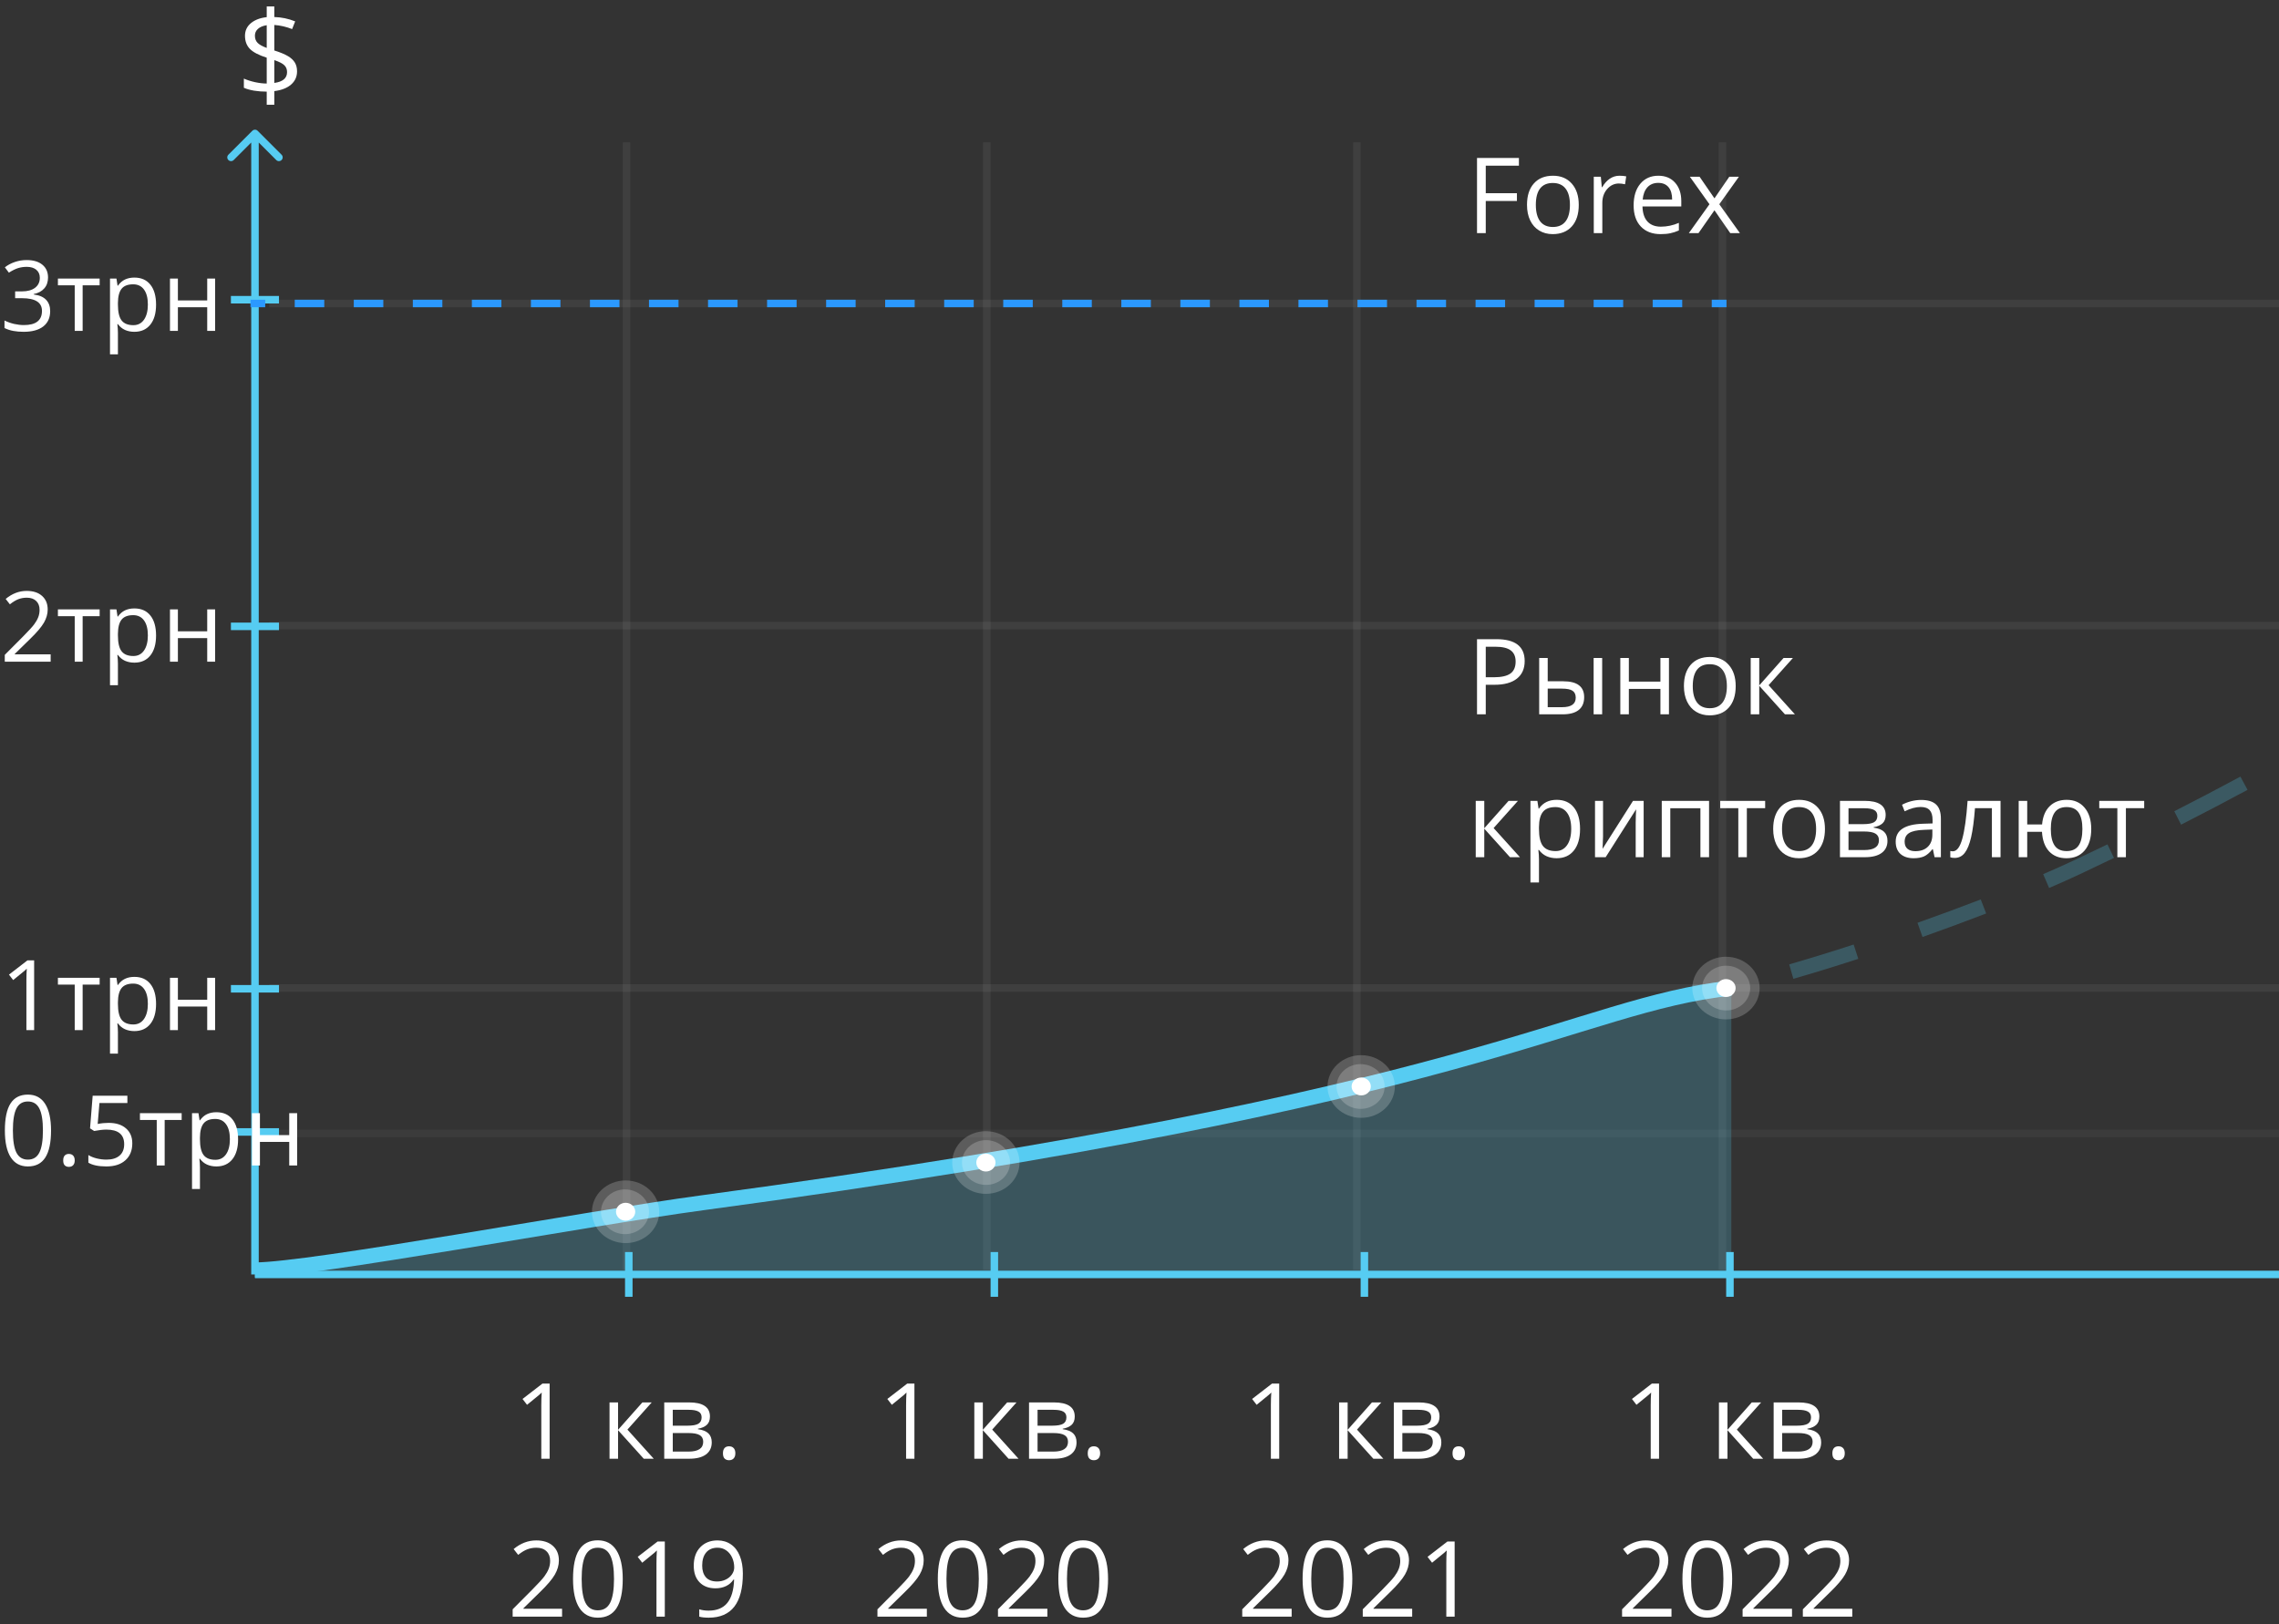 <svg width="303" height="216" viewBox="0 0 303 216" version="1.1" xmlns="http://www.w3.org/2000/svg" xmlns:xlink="http://www.w3.org/1999/xlink">
<rect x="0" y="0" width="303" height="216" fill="#333333" stroke="none"/>
<title>Group 5</title>
<desc>Created using Figma</desc>
<g id="Canvas" transform="translate(15652 -8770)">
<g id="Group 5">
<g id="Line 7" opacity="0.3">
<use xlink:href="#path0_stroke" transform="matrix(6.5776e-17 -1 1 5.70025e-17 -15568.2 8938.89)" fill="#FFFFFF" fill-opacity="0.2"/>
</g>
<g id="Line 7.4" opacity="0.3">
<use xlink:href="#path1_stroke" transform="matrix(1 2.66758e-24 -2.67621e-24 1 -15616.2 8920.74)" fill="#BFBFBF" fill-opacity="0.2"/>
</g>
<g id="Line 7.6" opacity="0.3">
<use xlink:href="#path2_stroke" transform="matrix(1 2.59096e-24 -2.75535e-24 1 -15616.2 8901.4)" fill="#FFFFFF" fill-opacity="0.2"/>
</g>
<g id="Line 7.7" opacity="0.3">
<use xlink:href="#path2_stroke" transform="matrix(1 2.59096e-24 -2.75535e-24 1 -15616.2 8853.2)" fill="#FFFFFF" fill-opacity="0.2"/>
</g>
<g id="Line 7.8" opacity="0.3">
<use xlink:href="#path2_stroke" transform="matrix(1 2.59096e-24 -2.75535e-24 1 -15616.2 8810.36)" fill="#FFFFFF" fill-opacity="0.2"/>
</g>
<g id="Line 7.1" opacity="0.3">
<use xlink:href="#path0_stroke" transform="matrix(6.5776e-17 -1 1 5.70025e-17 -15520.3 8938.89)" fill="#FFFFFF" fill-opacity="0.2"/>
</g>
<g id="Line 7.2" opacity="0.3">
<use xlink:href="#path0_stroke" transform="matrix(6.5776e-17 -1 1 5.70025e-17 -15471.1 8938.89)" fill="#FFFFFF" fill-opacity="0.2"/>
</g>
<g id="Line 7.3" opacity="0.3">
<use xlink:href="#path0_stroke" transform="matrix(6.5776e-17 -1 1 5.70025e-17 -15422.5 8938.89)" fill="#FFFFFF" fill-opacity="0.2"/>
</g>
<g id="Line 5.8">
<use xlink:href="#path3_stroke" transform="translate(-15621.3 8921.04)" fill="#56CCF2"/>
</g>
<g id="Line 5.9">
<use xlink:href="#path3_stroke" transform="translate(-15621.3 8902)" fill="#56CCF2"/>
</g>
<g id="Line 5.4">
<use xlink:href="#path4_stroke" transform="matrix(-4.69552e-08 1 -1 -4.06916e-08 -15568.9 8936.51)" fill="#56CCF2"/>
</g>
<g id="Line 5.5">
<use xlink:href="#path4_stroke" transform="matrix(-4.69552e-08 1 -1 -4.06916e-08 -15520.3 8936.51)" fill="#56CCF2"/>
</g>
<g id="Line 5.2">
<use xlink:href="#path3_stroke" transform="translate(-15621.3 8853.8)" fill="#56CCF2"/>
</g>
<g id="Line 5.3">
<use xlink:href="#path3_stroke" transform="translate(-15621.3 8810.36)" fill="#56CCF2"/>
</g>
<g id="Arrow">
<use xlink:href="#path5_stroke" transform="matrix(-6.42786e-08 -1 -1 2.97251e-08 -15618.1 8939.49)" fill="#56CCF2"/>
</g>
<g id="Arrow">
<use xlink:href="#path6_stroke" transform="matrix(1 1.60553e-16 1.61072e-16 -1 -15618.1 8939.49)" fill="#56CCF2"/>
</g>
<g id="Forex">
<use xlink:href="#path7_fill" transform="translate(-15457 8786)" fill="#FFFFFF"/>
</g>
<g id="3&#209;&#130;&#209;&#128;&#208;&#189;">
<use xlink:href="#path8_fill" transform="translate(-15652 8800)" fill="#FFFFFF"/>
</g>
<g id="$">
<use xlink:href="#path9_fill" transform="translate(-15620.6 8766)" fill="#FFFFFF"/>
</g>
<g id="2&#209;&#130;&#209;&#128;&#208;&#189;">
<use xlink:href="#path10_fill" transform="translate(-15652 8844)" fill="#FFFFFF"/>
</g>
<g id="1&#209;&#130;&#209;&#128;&#208;&#189;">
<use xlink:href="#path11_fill" transform="translate(-15652 8893)" fill="#FFFFFF"/>
</g>
<g id="0.5&#209;&#130;&#209;&#128;&#208;&#189;">
<use xlink:href="#path12_fill" transform="translate(-15652 8911)" fill="#FFFFFF"/>
</g>
<g id="1 &#208;&#186;&#208;&#178;. 2019">
<use xlink:href="#path13_fill" transform="translate(-15592 8949)" fill="#FFFFFF"/>
</g>
<g id="1 &#208;&#186;&#208;&#178;. 2020">
<use xlink:href="#path14_fill" transform="translate(-15538 8949)" fill="#FFFFFF"/>
</g>
<g id="1 &#208;&#186;&#208;&#178;. 2021">
<use xlink:href="#path15_fill" transform="translate(-15489 8949)" fill="#FFFFFF"/>
</g>
<g id="1 &#208;&#186;&#208;&#178;. 2022">
<use xlink:href="#path16_fill" transform="translate(-15438 8949)" fill="#FFFFFF"/>
</g>
<g id="Line 6">
<use xlink:href="#path17_stroke" transform="translate(-15618.7 8810.36)" fill="#2B99FF"/>
</g>
<g id="Vector 5">
<use xlink:href="#path18_fill" transform="translate(-15618.7 8901.4)" fill="#56CCF2" fill-opacity="0.22"/>
</g>
<g id="Vector 5.1">
<use xlink:href="#path19_stroke" transform="translate(-15618.1 8901.4)" fill="#56CCF2"/>
</g>
<g id="Vector 5.2">
<use xlink:href="#path20_stroke" transform="translate(-15427 8829.4)" fill="#56CCF2" fill-opacity="0.25"/>
</g>
<g id="Ellipse 7">
<use xlink:href="#path21_fill" transform="translate(-15570.1 8929.96)" fill="#FFFFFF"/>
</g>
<g id="Ellipse 7.4">
<use xlink:href="#path22_fill" transform="translate(-15572.1 8928.18)" fill="#FFFFFF" fill-opacity="0.2"/>
</g>
<g id="Ellipse 7.5">
<use xlink:href="#path23_fill" transform="translate(-15573.3 8926.99)" fill="#FFFFFF" fill-opacity="0.2"/>
</g>
<g id="Ellipse 7.6">
<use xlink:href="#path21_fill" transform="translate(-15522.2 8923.42)" fill="#FFFFFF"/>
</g>
<g id="Ellipse 7.7">
<use xlink:href="#path22_fill" transform="translate(-15524.1 8921.63)" fill="#FFFFFF" fill-opacity="0.2"/>
</g>
<g id="Ellipse 7.8">
<use xlink:href="#path23_fill" transform="translate(-15525.4 8920.44)" fill="#FFFFFF" fill-opacity="0.2"/>
</g>
<g id="Ellipse 7.9">
<use xlink:href="#path21_fill" transform="translate(-15472.3 8913.3)" fill="#FFFFFF"/>
</g>
<g id="Ellipse 7.10">
<use xlink:href="#path22_fill" transform="translate(-15474.3 8911.52)" fill="#FFFFFF" fill-opacity="0.2"/>
</g>
<g id="Ellipse 7.11">
<use xlink:href="#path23_fill" transform="translate(-15475.5 8910.33)" fill="#FFFFFF" fill-opacity="0.2"/>
</g>
<g id="Ellipse 7.12">
<use xlink:href="#path21_fill" transform="translate(-15423.8 8900.21)" fill="#FFFFFF"/>
</g>
<g id="Ellipse 7.13">
<use xlink:href="#path24_fill" transform="translate(-15425.7 8898.43)" fill="#FFFFFF" fill-opacity="0.2"/>
</g>
<g id="Ellipse 7.14">
<use xlink:href="#path23_fill" transform="translate(-15427 8897.24)" fill="#FFFFFF" fill-opacity="0.2"/>
</g>
<g id="Line 5.6">
<use xlink:href="#path4_stroke" transform="matrix(-4.69552e-08 1 -1 -4.06916e-08 -15471.1 8936.51)" fill="#56CCF2"/>
</g>
<g id="Line 5.7">
<use xlink:href="#path4_stroke" transform="matrix(-4.69552e-08 1 -1 -4.06916e-08 -15422.5 8936.51)" fill="#56CCF2"/>
</g>
<g id="&#208;&#160;&#209;&#139;&#208;&#189;&#208;&#190;&#208;&#186; &#208;&#186;&#209;&#128;&#208;&#184;&#208;&#191;&#209;&#130;&#208;&#190;&#208;&#178;&#208;&#176;&#208;&#187;&#209;&#142;&#209;&#130;">
<use xlink:href="#path25_fill" transform="translate(-15457 8850)" fill="#FFFFFF"/>
</g>
</g>
</g>
<defs>
<path id="path0_stroke" d="M 0 0L 149.958 0L 149.958 -1L 0 -1L 0 0Z"/>
<path id="path1_stroke" d="M 0 0.5L 321.532 0.5L 321.532 -0.5L 0 -0.5L 0 0.5Z"/>
<path id="path2_stroke" d="M 0 0.5L 322.172 0.5L 322.172 -0.5L 0 -0.5L 0 0.5Z"/>
<path id="path3_stroke" d="M 0 -5.55112e-17L 6.392 -5.55112e-17L 6.392 -1L 0 -1L 0 -5.55112e-17Z"/>
<path id="path4_stroke" d="M 0 0L 5.951 0L 5.951 -1L 0 -1L 0 0Z"/>
<path id="path5_stroke" d="M 152.097 0.354C 152.292 0.158 152.292 -0.158 152.097 -0.354L 148.915 -3.536C 148.72 -3.731 148.403 -3.731 148.208 -3.536C 148.013 -3.34 148.013 -3.024 148.208 -2.828L 151.036 0L 148.208 2.828C 148.013 3.024 148.013 3.34 148.208 3.536C 148.403 3.731 148.72 3.731 148.915 3.536L 152.097 0.354ZM 0 0.5L 151.744 0.5L 151.744 -0.5L 0 -0.5L 0 0.5Z"/>
<path id="path6_stroke" d="M 323.804 0.354C 323.999 0.158 323.999 -0.158 323.804 -0.354L 320.622 -3.536C 320.426 -3.731 320.11 -3.731 319.915 -3.536C 319.719 -3.34 319.719 -3.024 319.915 -2.828L 322.743 0L 319.915 2.828C 319.719 3.024 319.719 3.34 319.915 3.536C 320.11 3.731 320.426 3.731 320.622 3.536L 323.804 0.354ZM 0 0.5L 323.45 0.5L 323.45 -0.5L 0 -0.5L 0 0.5Z"/>
<path id="path7_fill" d="M 2.536 15L 1.374 15L 1.374 5.006L 6.945 5.006L 6.945 6.038L 2.536 6.038L 2.536 9.695L 6.679 9.695L 6.679 10.727L 2.536 10.727L 2.536 15ZM 14.902 11.247C 14.902 12.468 14.595 13.423 13.979 14.111C 13.364 14.795 12.514 15.137 11.43 15.137C 10.76 15.137 10.165 14.979 9.646 14.665C 9.126 14.351 8.725 13.899 8.442 13.312C 8.16 12.724 8.019 12.036 8.019 11.247C 8.019 10.026 8.324 9.076 8.935 8.396C 9.545 7.713 10.393 7.371 11.477 7.371C 12.526 7.371 13.357 7.72 13.973 8.417C 14.592 9.114 14.902 10.058 14.902 11.247ZM 9.194 11.247C 9.194 12.204 9.386 12.933 9.769 13.435C 10.151 13.936 10.714 14.187 11.457 14.187C 12.2 14.187 12.763 13.938 13.146 13.441C 13.533 12.94 13.727 12.209 13.727 11.247C 13.727 10.295 13.533 9.572 13.146 9.08C 12.763 8.583 12.195 8.335 11.443 8.335C 10.7 8.335 10.14 8.579 9.762 9.066C 9.383 9.554 9.194 10.281 9.194 11.247ZM 20.316 7.371C 20.649 7.371 20.948 7.398 21.212 7.453L 21.055 8.506C 20.745 8.438 20.471 8.403 20.234 8.403C 19.628 8.403 19.109 8.649 18.676 9.142C 18.247 9.634 18.033 10.247 18.033 10.98L 18.033 15L 16.898 15L 16.898 7.508L 17.835 7.508L 17.965 8.896L 18.02 8.896C 18.297 8.408 18.633 8.032 19.024 7.768C 19.416 7.503 19.847 7.371 20.316 7.371ZM 25.778 15.137C 24.671 15.137 23.796 14.8 23.153 14.125C 22.515 13.45 22.196 12.514 22.196 11.315C 22.196 10.108 22.492 9.148 23.085 8.438C 23.682 7.727 24.482 7.371 25.484 7.371C 26.423 7.371 27.166 7.681 27.713 8.301C 28.26 8.916 28.533 9.729 28.533 10.741L 28.533 11.459L 23.372 11.459C 23.395 12.338 23.616 13.006 24.035 13.462C 24.459 13.918 25.054 14.146 25.819 14.146C 26.626 14.146 27.424 13.977 28.212 13.64L 28.212 14.651C 27.811 14.825 27.43 14.948 27.07 15.021C 26.715 15.098 26.284 15.137 25.778 15.137ZM 25.471 8.321C 24.869 8.321 24.388 8.517 24.028 8.909C 23.673 9.301 23.463 9.843 23.399 10.536L 27.316 10.536C 27.316 9.821 27.157 9.274 26.838 8.896C 26.519 8.513 26.063 8.321 25.471 8.321ZM 32.279 11.165L 29.675 7.508L 30.967 7.508L 32.942 10.379L 34.911 7.508L 36.19 7.508L 33.585 11.165L 36.326 15L 35.041 15L 32.942 11.965L 30.823 15L 29.538 15L 32.279 11.165Z"/>
<path id="path8_fill" d="M 6.386 6.903C 6.386 7.496 6.219 7.98 5.884 8.357C 5.554 8.734 5.084 8.985 4.475 9.112L 4.475 9.163C 5.22 9.256 5.772 9.493 6.132 9.874C 6.492 10.255 6.671 10.754 6.671 11.372C 6.671 12.257 6.365 12.938 5.751 13.416C 5.137 13.89 4.266 14.127 3.136 14.127C 2.645 14.127 2.194 14.089 1.784 14.013C 1.377 13.941 0.982 13.812 0.597 13.626L 0.597 12.623C 0.999 12.822 1.426 12.974 1.879 13.08C 2.336 13.181 2.768 13.232 3.174 13.232C 4.778 13.232 5.58 12.604 5.58 11.347C 5.58 10.221 4.695 9.658 2.926 9.658L 2.012 9.658L 2.012 8.75L 2.939 8.75C 3.663 8.75 4.236 8.592 4.659 8.274C 5.082 7.953 5.294 7.508 5.294 6.941C 5.294 6.489 5.137 6.133 4.824 5.875C 4.515 5.617 4.094 5.488 3.561 5.488C 3.155 5.488 2.772 5.543 2.412 5.653C 2.052 5.763 1.642 5.966 1.181 6.262L 0.647 5.551C 1.028 5.251 1.466 5.016 1.961 4.847C 2.461 4.673 2.986 4.586 3.536 4.586C 4.437 4.586 5.137 4.794 5.637 5.208C 6.136 5.619 6.386 6.184 6.386 6.903ZM 13.248 7.944L 10.988 7.944L 10.988 14L 9.934 14L 9.934 7.944L 7.7 7.944L 7.7 7.043L 13.248 7.043L 13.248 7.944ZM 17.862 14.127C 17.41 14.127 16.995 14.044 16.618 13.879C 16.246 13.71 15.933 13.452 15.679 13.105L 15.602 13.105C 15.653 13.511 15.679 13.896 15.679 14.26L 15.679 17.123L 14.625 17.123L 14.625 7.043L 15.482 7.043L 15.628 7.995L 15.679 7.995C 15.95 7.614 16.265 7.339 16.625 7.17C 16.984 7.001 17.397 6.916 17.862 6.916C 18.785 6.916 19.496 7.231 19.995 7.862C 20.499 8.492 20.75 9.377 20.75 10.515C 20.75 11.658 20.494 12.546 19.982 13.181C 19.475 13.812 18.768 14.127 17.862 14.127ZM 17.71 7.811C 16.999 7.811 16.485 8.008 16.168 8.401C 15.85 8.795 15.687 9.421 15.679 10.28L 15.679 10.515C 15.679 11.493 15.842 12.193 16.168 12.616C 16.493 13.035 17.016 13.245 17.735 13.245C 18.336 13.245 18.806 13.001 19.145 12.515C 19.487 12.028 19.659 11.357 19.659 10.502C 19.659 9.635 19.487 8.971 19.145 8.509C 18.806 8.044 18.328 7.811 17.71 7.811ZM 23.651 7.043L 23.651 9.957L 27.549 9.957L 27.549 7.043L 28.602 7.043L 28.602 14L 27.549 14L 27.549 10.864L 23.651 10.864L 23.651 14L 22.598 14L 22.598 7.043L 23.651 7.043Z"/>
<path id="path9_fill" d="M 8.094 13.492C 8.094 14.2 7.828 14.787 7.297 15.25C 6.766 15.708 6.023 15.997 5.07 16.117L 5.07 17.93L 4.062 17.93L 4.062 16.188C 3.479 16.188 2.914 16.143 2.367 16.055C 1.82 15.961 1.372 15.833 1.023 15.672L 1.023 14.453C 1.456 14.646 1.953 14.805 2.516 14.93C 3.083 15.05 3.599 15.109 4.062 15.109L 4.062 11.672C 2.995 11.333 2.245 10.94 1.812 10.492C 1.385 10.044 1.172 9.466 1.172 8.758C 1.172 8.076 1.435 7.516 1.961 7.078C 2.492 6.641 3.193 6.375 4.062 6.281L 4.062 4.859L 5.07 4.859L 5.07 6.266C 6.029 6.292 6.953 6.484 7.844 6.844L 7.438 7.867C 6.661 7.56 5.872 7.378 5.07 7.32L 5.07 10.711C 5.888 10.971 6.5 11.227 6.906 11.477C 7.312 11.721 7.612 12.005 7.805 12.328C 7.997 12.646 8.094 13.034 8.094 13.492ZM 6.766 13.594C 6.766 13.219 6.648 12.917 6.414 12.688C 6.185 12.453 5.737 12.221 5.07 11.992L 5.07 15.031C 6.201 14.875 6.766 14.396 6.766 13.594ZM 2.492 8.742C 2.492 9.138 2.609 9.456 2.844 9.695C 3.078 9.935 3.484 10.162 4.062 10.375L 4.062 7.352C 3.547 7.435 3.156 7.599 2.891 7.844C 2.625 8.083 2.492 8.383 2.492 8.742Z"/>
<path id="path10_fill" d="M 6.735 14L 0.635 14L 0.635 13.092L 3.079 10.636C 3.823 9.882 4.314 9.345 4.551 9.023C 4.788 8.702 4.966 8.389 5.084 8.084C 5.203 7.779 5.262 7.451 5.262 7.1C 5.262 6.605 5.112 6.214 4.812 5.926C 4.511 5.634 4.094 5.488 3.561 5.488C 3.176 5.488 2.81 5.551 2.463 5.678C 2.12 5.805 1.737 6.036 1.314 6.37L 0.755 5.653C 1.61 4.942 2.541 4.586 3.548 4.586C 4.42 4.586 5.104 4.811 5.599 5.259C 6.094 5.704 6.341 6.302 6.341 7.056C 6.341 7.644 6.176 8.226 5.846 8.801C 5.516 9.377 4.898 10.105 3.993 10.985L 1.961 12.972L 1.961 13.023L 6.735 13.023L 6.735 14ZM 13.248 7.944L 10.988 7.944L 10.988 14L 9.934 14L 9.934 7.944L 7.7 7.944L 7.7 7.043L 13.248 7.043L 13.248 7.944ZM 17.862 14.127C 17.41 14.127 16.995 14.044 16.618 13.879C 16.246 13.71 15.933 13.452 15.679 13.105L 15.602 13.105C 15.653 13.511 15.679 13.896 15.679 14.26L 15.679 17.123L 14.625 17.123L 14.625 7.043L 15.482 7.043L 15.628 7.995L 15.679 7.995C 15.95 7.614 16.265 7.339 16.625 7.17C 16.984 7.001 17.397 6.916 17.862 6.916C 18.785 6.916 19.496 7.231 19.995 7.862C 20.499 8.492 20.75 9.377 20.75 10.515C 20.75 11.658 20.494 12.546 19.982 13.181C 19.475 13.812 18.768 14.127 17.862 14.127ZM 17.71 7.811C 16.999 7.811 16.485 8.008 16.168 8.401C 15.85 8.795 15.687 9.421 15.679 10.28L 15.679 10.515C 15.679 11.493 15.842 12.193 16.168 12.616C 16.493 13.035 17.016 13.245 17.735 13.245C 18.336 13.245 18.806 13.001 19.145 12.515C 19.487 12.028 19.659 11.357 19.659 10.502C 19.659 9.635 19.487 8.971 19.145 8.509C 18.806 8.044 18.328 7.811 17.71 7.811ZM 23.651 7.043L 23.651 9.957L 27.549 9.957L 27.549 7.043L 28.602 7.043L 28.602 14L 27.549 14L 27.549 10.864L 23.651 10.864L 23.651 14L 22.598 14L 22.598 7.043L 23.651 7.043Z"/>
<path id="path11_fill" d="M 4.539 14L 3.51 14L 3.51 7.386C 3.51 6.836 3.527 6.315 3.561 5.824C 3.472 5.913 3.373 6.006 3.263 6.104C 3.153 6.201 2.649 6.613 1.752 7.341L 1.193 6.618L 3.65 4.72L 4.539 4.72L 4.539 14ZM 13.248 7.944L 10.988 7.944L 10.988 14L 9.934 14L 9.934 7.944L 7.7 7.944L 7.7 7.043L 13.248 7.043L 13.248 7.944ZM 17.862 14.127C 17.41 14.127 16.995 14.044 16.618 13.879C 16.246 13.71 15.933 13.452 15.679 13.105L 15.602 13.105C 15.653 13.511 15.679 13.896 15.679 14.26L 15.679 17.123L 14.625 17.123L 14.625 7.043L 15.482 7.043L 15.628 7.995L 15.679 7.995C 15.95 7.614 16.265 7.339 16.625 7.17C 16.984 7.001 17.397 6.916 17.862 6.916C 18.785 6.916 19.496 7.231 19.995 7.862C 20.499 8.492 20.75 9.377 20.75 10.515C 20.75 11.658 20.494 12.546 19.982 13.181C 19.475 13.812 18.768 14.127 17.862 14.127ZM 17.71 7.811C 16.999 7.811 16.485 8.008 16.168 8.401C 15.85 8.795 15.687 9.421 15.679 10.28L 15.679 10.515C 15.679 11.493 15.842 12.193 16.168 12.616C 16.493 13.035 17.016 13.245 17.735 13.245C 18.336 13.245 18.806 13.001 19.145 12.515C 19.487 12.028 19.659 11.357 19.659 10.502C 19.659 9.635 19.487 8.971 19.145 8.509C 18.806 8.044 18.328 7.811 17.71 7.811ZM 23.651 7.043L 23.651 9.957L 27.549 9.957L 27.549 7.043L 28.602 7.043L 28.602 14L 27.549 14L 27.549 10.864L 23.651 10.864L 23.651 14L 22.598 14L 22.598 7.043L 23.651 7.043Z"/>
<path id="path12_fill" d="M 6.786 9.347C 6.786 10.951 6.532 12.149 6.024 12.94C 5.52 13.731 4.748 14.127 3.707 14.127C 2.708 14.127 1.949 13.723 1.428 12.915C 0.908 12.102 0.647 10.913 0.647 9.347C 0.647 7.731 0.899 6.531 1.403 5.748C 1.906 4.965 2.674 4.574 3.707 4.574C 4.714 4.574 5.478 4.982 5.999 5.799C 6.523 6.616 6.786 7.798 6.786 9.347ZM 1.714 9.347C 1.714 10.697 1.873 11.681 2.19 12.299C 2.507 12.912 3.013 13.219 3.707 13.219C 4.41 13.219 4.917 12.908 5.23 12.286C 5.548 11.66 5.707 10.68 5.707 9.347C 5.707 8.014 5.548 7.039 5.23 6.421C 4.917 5.799 4.41 5.488 3.707 5.488C 3.013 5.488 2.507 5.795 2.19 6.408C 1.873 7.018 1.714 7.997 1.714 9.347ZM 8.404 13.327C 8.404 13.044 8.468 12.83 8.595 12.686C 8.726 12.538 8.912 12.464 9.153 12.464C 9.399 12.464 9.589 12.538 9.725 12.686C 9.864 12.83 9.934 13.044 9.934 13.327C 9.934 13.602 9.864 13.814 9.725 13.962C 9.585 14.11 9.395 14.184 9.153 14.184C 8.938 14.184 8.758 14.118 8.614 13.987C 8.474 13.852 8.404 13.632 8.404 13.327ZM 14.441 8.332C 15.418 8.332 16.186 8.575 16.745 9.062C 17.308 9.544 17.589 10.206 17.589 11.048C 17.589 12.009 17.283 12.762 16.669 13.308C 16.06 13.854 15.217 14.127 14.143 14.127C 13.097 14.127 12.3 13.96 11.749 13.626L 11.749 12.61C 12.046 12.8 12.414 12.95 12.854 13.06C 13.294 13.166 13.728 13.219 14.155 13.219C 14.9 13.219 15.478 13.044 15.888 12.692C 16.303 12.341 16.51 11.833 16.51 11.169C 16.51 9.874 15.717 9.227 14.13 9.227C 13.728 9.227 13.19 9.288 12.518 9.411L 11.972 9.062L 12.321 4.72L 16.936 4.72L 16.936 5.691L 13.222 5.691L 12.987 8.478C 13.474 8.38 13.959 8.332 14.441 8.332ZM 24.153 7.944L 21.893 7.944L 21.893 14L 20.839 14L 20.839 7.944L 18.605 7.944L 18.605 7.043L 24.153 7.043L 24.153 7.944ZM 28.768 14.127C 28.315 14.127 27.9 14.044 27.523 13.879C 27.151 13.71 26.838 13.452 26.584 13.105L 26.508 13.105C 26.559 13.511 26.584 13.896 26.584 14.26L 26.584 17.123L 25.53 17.123L 25.53 7.043L 26.387 7.043L 26.533 7.995L 26.584 7.995C 26.855 7.614 27.17 7.339 27.53 7.17C 27.89 7.001 28.302 6.916 28.768 6.916C 29.69 6.916 30.401 7.231 30.9 7.862C 31.404 8.492 31.656 9.377 31.656 10.515C 31.656 11.658 31.4 12.546 30.888 13.181C 30.38 13.812 29.673 14.127 28.768 14.127ZM 28.615 7.811C 27.904 7.811 27.39 8.008 27.073 8.401C 26.755 8.795 26.592 9.421 26.584 10.28L 26.584 10.515C 26.584 11.493 26.747 12.193 27.073 12.616C 27.399 13.035 27.921 13.245 28.641 13.245C 29.241 13.245 29.711 13.001 30.05 12.515C 30.393 12.028 30.564 11.357 30.564 10.502C 30.564 9.635 30.393 8.971 30.05 8.509C 29.711 8.044 29.233 7.811 28.615 7.811ZM 34.557 7.043L 34.557 9.957L 38.454 9.957L 38.454 7.043L 39.508 7.043L 39.508 14L 38.454 14L 38.454 10.864L 34.557 10.864L 34.557 14L 33.503 14L 33.503 7.043L 34.557 7.043Z"/>
<path id="path13_fill" d="M 13.075 15L 11.968 15L 11.968 7.877C 11.968 7.285 11.986 6.724 12.023 6.195C 11.927 6.291 11.82 6.391 11.701 6.496C 11.583 6.601 11.04 7.045 10.074 7.829L 9.473 7.05L 12.118 5.006L 13.075 5.006L 13.075 15ZM 25.407 7.508L 26.651 7.508L 23.418 11.124L 26.918 15L 25.592 15L 22.174 11.206L 22.174 15L 21.039 15L 21.039 7.508L 22.174 7.508L 22.174 11.151L 25.407 7.508ZM 34.39 9.388C 34.39 9.875 34.248 10.247 33.966 10.502C 33.688 10.753 33.296 10.921 32.79 11.008L 32.79 11.069C 33.428 11.156 33.893 11.343 34.185 11.63C 34.481 11.917 34.629 12.313 34.629 12.819C 34.629 13.517 34.371 14.054 33.856 14.433C 33.346 14.811 32.599 15 31.614 15L 28.312 15L 28.312 7.508L 31.601 7.508C 33.46 7.508 34.39 8.134 34.39 9.388ZM 33.494 12.744C 33.494 12.338 33.339 12.045 33.029 11.862C 32.724 11.675 32.216 11.582 31.505 11.582L 29.447 11.582L 29.447 14.05L 31.532 14.05C 32.84 14.05 33.494 13.615 33.494 12.744ZM 33.282 9.497C 33.282 9.132 33.141 8.875 32.858 8.725C 32.58 8.57 32.157 8.492 31.587 8.492L 29.447 8.492L 29.447 10.604L 31.368 10.604C 32.07 10.604 32.565 10.518 32.852 10.345C 33.139 10.171 33.282 9.889 33.282 9.497ZM 36.119 14.275C 36.119 13.97 36.188 13.74 36.324 13.585C 36.465 13.425 36.666 13.346 36.926 13.346C 37.19 13.346 37.395 13.425 37.541 13.585C 37.691 13.74 37.767 13.97 37.767 14.275C 37.767 14.572 37.691 14.8 37.541 14.959C 37.391 15.118 37.185 15.198 36.926 15.198C 36.693 15.198 36.5 15.128 36.345 14.986C 36.194 14.841 36.119 14.604 36.119 14.275ZM 14.729 36L 8.16 36L 8.16 35.023L 10.792 32.377C 11.594 31.566 12.123 30.987 12.378 30.641C 12.633 30.294 12.825 29.957 12.952 29.629C 13.08 29.301 13.144 28.948 13.144 28.569C 13.144 28.036 12.982 27.615 12.658 27.305C 12.335 26.99 11.886 26.833 11.312 26.833C 10.897 26.833 10.503 26.901 10.129 27.038C 9.76 27.175 9.347 27.423 8.892 27.783L 8.29 27.011C 9.211 26.245 10.213 25.862 11.298 25.862C 12.237 25.862 12.973 26.104 13.506 26.587C 14.039 27.065 14.306 27.71 14.306 28.521C 14.306 29.155 14.128 29.782 13.773 30.401C 13.417 31.021 12.752 31.805 11.776 32.753L 9.589 34.893L 9.589 34.947L 14.729 34.947L 14.729 36ZM 22.796 30.989C 22.796 32.717 22.523 34.006 21.976 34.858C 21.433 35.711 20.602 36.137 19.48 36.137C 18.405 36.137 17.587 35.702 17.026 34.831C 16.466 33.956 16.186 32.675 16.186 30.989C 16.186 29.248 16.457 27.956 16.999 27.113C 17.541 26.27 18.369 25.849 19.48 25.849C 20.565 25.849 21.388 26.288 21.948 27.168C 22.513 28.047 22.796 29.321 22.796 30.989ZM 17.334 30.989C 17.334 32.443 17.505 33.503 17.847 34.168C 18.189 34.829 18.733 35.159 19.48 35.159C 20.237 35.159 20.784 34.824 21.121 34.154C 21.463 33.48 21.634 32.425 21.634 30.989C 21.634 29.554 21.463 28.503 21.121 27.838C 20.784 27.168 20.237 26.833 19.48 26.833C 18.733 26.833 18.189 27.163 17.847 27.824C 17.505 28.48 17.334 29.535 17.334 30.989ZM 28.388 36L 27.28 36L 27.28 28.877C 27.28 28.285 27.299 27.724 27.335 27.195C 27.239 27.291 27.132 27.391 27.014 27.496C 26.895 27.601 26.353 28.045 25.387 28.829L 24.785 28.05L 27.431 26.006L 28.388 26.006L 28.388 36ZM 38.765 30.271C 38.765 34.182 37.252 36.137 34.226 36.137C 33.697 36.137 33.278 36.091 32.968 36L 32.968 35.023C 33.332 35.141 33.747 35.2 34.212 35.2C 35.306 35.2 36.13 34.863 36.687 34.188C 37.247 33.509 37.552 32.47 37.602 31.071L 37.52 31.071C 37.27 31.45 36.937 31.739 36.523 31.939C 36.108 32.135 35.641 32.233 35.121 32.233C 34.237 32.233 33.535 31.969 33.016 31.44C 32.496 30.912 32.236 30.174 32.236 29.226C 32.236 28.186 32.526 27.366 33.105 26.765C 33.688 26.163 34.453 25.862 35.401 25.862C 36.08 25.862 36.673 26.038 37.179 26.389C 37.689 26.735 38.081 27.243 38.355 27.913C 38.628 28.578 38.765 29.365 38.765 30.271ZM 35.401 26.833C 34.75 26.833 34.246 27.043 33.891 27.462C 33.535 27.881 33.357 28.465 33.357 29.212C 33.357 29.868 33.522 30.385 33.85 30.764C 34.178 31.137 34.677 31.324 35.347 31.324C 35.761 31.324 36.142 31.24 36.488 31.071C 36.839 30.903 37.115 30.672 37.315 30.381C 37.516 30.089 37.616 29.784 37.616 29.465C 37.616 28.986 37.523 28.544 37.336 28.139C 37.149 27.733 36.887 27.414 36.55 27.182C 36.217 26.949 35.834 26.833 35.401 26.833Z"/>
<path id="path14_fill" d="M 7.575 15L 6.468 15L 6.468 7.877C 6.468 7.285 6.486 6.724 6.522 6.195C 6.427 6.291 6.32 6.391 6.201 6.496C 6.083 6.601 5.54 7.045 4.574 7.829L 3.973 7.05L 6.618 5.006L 7.575 5.006L 7.575 15ZM 19.907 7.508L 21.151 7.508L 17.918 11.124L 21.418 15L 20.092 15L 16.674 11.206L 16.674 15L 15.539 15L 15.539 7.508L 16.674 7.508L 16.674 11.151L 19.907 7.508ZM 28.89 9.388C 28.89 9.875 28.748 10.247 28.466 10.502C 28.188 10.753 27.796 10.921 27.29 11.008L 27.29 11.069C 27.928 11.156 28.393 11.343 28.685 11.63C 28.981 11.917 29.129 12.313 29.129 12.819C 29.129 13.517 28.871 14.054 28.356 14.433C 27.846 14.811 27.099 15 26.114 15L 22.812 15L 22.812 7.508L 26.101 7.508C 27.96 7.508 28.89 8.134 28.89 9.388ZM 27.994 12.744C 27.994 12.338 27.839 12.045 27.529 11.862C 27.224 11.675 26.716 11.582 26.005 11.582L 23.947 11.582L 23.947 14.05L 26.032 14.05C 27.34 14.05 27.994 13.615 27.994 12.744ZM 27.782 9.497C 27.782 9.132 27.641 8.875 27.358 8.725C 27.08 8.57 26.657 8.492 26.087 8.492L 23.947 8.492L 23.947 10.604L 25.868 10.604C 26.57 10.604 27.064 10.518 27.352 10.345C 27.639 10.171 27.782 9.889 27.782 9.497ZM 30.619 14.275C 30.619 13.97 30.688 13.74 30.824 13.585C 30.965 13.425 31.166 13.346 31.426 13.346C 31.69 13.346 31.895 13.425 32.041 13.585C 32.191 13.74 32.267 13.97 32.267 14.275C 32.267 14.572 32.191 14.8 32.041 14.959C 31.891 15.118 31.686 15.198 31.426 15.198C 31.193 15.198 31 15.128 30.845 14.986C 30.694 14.841 30.619 14.604 30.619 14.275ZM 9.229 36L 2.66 36L 2.66 35.023L 5.292 32.377C 6.094 31.566 6.623 30.987 6.878 30.641C 7.133 30.294 7.325 29.957 7.452 29.629C 7.58 29.301 7.644 28.948 7.644 28.569C 7.644 28.036 7.482 27.615 7.158 27.305C 6.835 26.99 6.386 26.833 5.812 26.833C 5.397 26.833 5.003 26.901 4.629 27.038C 4.26 27.175 3.847 27.423 3.392 27.783L 2.79 27.011C 3.711 26.245 4.713 25.862 5.798 25.862C 6.737 25.862 7.473 26.104 8.006 26.587C 8.539 27.065 8.806 27.71 8.806 28.521C 8.806 29.155 8.628 29.782 8.272 30.401C 7.917 31.021 7.252 31.805 6.276 32.753L 4.089 34.893L 4.089 34.947L 9.229 34.947L 9.229 36ZM 17.296 30.989C 17.296 32.717 17.023 34.006 16.476 34.858C 15.933 35.711 15.102 36.137 13.98 36.137C 12.905 36.137 12.087 35.702 11.526 34.831C 10.966 33.956 10.685 32.675 10.685 30.989C 10.685 29.248 10.957 27.956 11.499 27.113C 12.041 26.27 12.868 25.849 13.98 25.849C 15.065 25.849 15.888 26.288 16.448 27.168C 17.013 28.047 17.296 29.321 17.296 30.989ZM 11.834 30.989C 11.834 32.443 12.005 33.503 12.347 34.168C 12.688 34.829 13.233 35.159 13.98 35.159C 14.737 35.159 15.284 34.824 15.621 34.154C 15.963 33.48 16.134 32.425 16.134 30.989C 16.134 29.554 15.963 28.503 15.621 27.838C 15.284 27.168 14.737 26.833 13.98 26.833C 13.233 26.833 12.688 27.163 12.347 27.824C 12.005 28.48 11.834 29.535 11.834 30.989ZM 25.253 36L 18.684 36L 18.684 35.023L 21.315 32.377C 22.117 31.566 22.646 30.987 22.901 30.641C 23.157 30.294 23.348 29.957 23.476 29.629C 23.603 29.301 23.667 28.948 23.667 28.569C 23.667 28.036 23.505 27.615 23.182 27.305C 22.858 26.99 22.409 26.833 21.835 26.833C 21.42 26.833 21.026 26.901 20.652 27.038C 20.283 27.175 19.871 27.423 19.415 27.783L 18.814 27.011C 19.734 26.245 20.737 25.862 21.821 25.862C 22.76 25.862 23.496 26.104 24.029 26.587C 24.562 27.065 24.829 27.71 24.829 28.521C 24.829 29.155 24.651 29.782 24.296 30.401C 23.94 31.021 23.275 31.805 22.3 32.753L 20.112 34.893L 20.112 34.947L 25.253 34.947L 25.253 36ZM 33.319 30.989C 33.319 32.717 33.046 34.006 32.499 34.858C 31.957 35.711 31.125 36.137 30.004 36.137C 28.928 36.137 28.11 35.702 27.55 34.831C 26.989 33.956 26.709 32.675 26.709 30.989C 26.709 29.248 26.98 27.956 27.523 27.113C 28.065 26.27 28.892 25.849 30.004 25.849C 31.088 25.849 31.911 26.288 32.472 27.168C 33.037 28.047 33.319 29.321 33.319 30.989ZM 27.857 30.989C 27.857 32.443 28.028 33.503 28.37 34.168C 28.712 34.829 29.256 35.159 30.004 35.159C 30.76 35.159 31.307 34.824 31.645 34.154C 31.986 33.48 32.157 32.425 32.157 30.989C 32.157 29.554 31.986 28.503 31.645 27.838C 31.307 27.168 30.76 26.833 30.004 26.833C 29.256 26.833 28.712 27.163 28.37 27.824C 28.028 28.48 27.857 29.535 27.857 30.989Z"/>
<path id="path15_fill" d="M 7.075 15L 5.968 15L 5.968 7.877C 5.968 7.285 5.986 6.724 6.022 6.195C 5.927 6.291 5.82 6.391 5.701 6.496C 5.583 6.601 5.04 7.045 4.074 7.829L 3.473 7.05L 6.118 5.006L 7.075 5.006L 7.075 15ZM 19.407 7.508L 20.651 7.508L 17.418 11.124L 20.918 15L 19.592 15L 16.174 11.206L 16.174 15L 15.039 15L 15.039 7.508L 16.174 7.508L 16.174 11.151L 19.407 7.508ZM 28.39 9.388C 28.39 9.875 28.248 10.247 27.966 10.502C 27.688 10.753 27.296 10.921 26.79 11.008L 26.79 11.069C 27.428 11.156 27.893 11.343 28.185 11.63C 28.481 11.917 28.629 12.313 28.629 12.819C 28.629 13.517 28.371 14.054 27.856 14.433C 27.346 14.811 26.599 15 25.614 15L 22.312 15L 22.312 7.508L 25.601 7.508C 27.46 7.508 28.39 8.134 28.39 9.388ZM 27.494 12.744C 27.494 12.338 27.339 12.045 27.029 11.862C 26.724 11.675 26.216 11.582 25.505 11.582L 23.447 11.582L 23.447 14.05L 25.532 14.05C 26.84 14.05 27.494 13.615 27.494 12.744ZM 27.282 9.497C 27.282 9.132 27.141 8.875 26.858 8.725C 26.58 8.57 26.157 8.492 25.587 8.492L 23.447 8.492L 23.447 10.604L 25.368 10.604C 26.07 10.604 26.564 10.518 26.852 10.345C 27.139 10.171 27.282 9.889 27.282 9.497ZM 30.119 14.275C 30.119 13.97 30.188 13.74 30.324 13.585C 30.465 13.425 30.666 13.346 30.926 13.346C 31.19 13.346 31.395 13.425 31.541 13.585C 31.691 13.74 31.767 13.97 31.767 14.275C 31.767 14.572 31.691 14.8 31.541 14.959C 31.391 15.118 31.186 15.198 30.926 15.198C 30.693 15.198 30.5 15.128 30.345 14.986C 30.194 14.841 30.119 14.604 30.119 14.275ZM 8.729 36L 2.16 36L 2.16 35.023L 4.792 32.377C 5.594 31.566 6.123 30.987 6.378 30.641C 6.633 30.294 6.825 29.957 6.952 29.629C 7.08 29.301 7.144 28.948 7.144 28.569C 7.144 28.036 6.982 27.615 6.658 27.305C 6.335 26.99 5.886 26.833 5.312 26.833C 4.897 26.833 4.503 26.901 4.129 27.038C 3.76 27.175 3.347 27.423 2.892 27.783L 2.29 27.011C 3.211 26.245 4.213 25.862 5.298 25.862C 6.237 25.862 6.973 26.104 7.506 26.587C 8.039 27.065 8.306 27.71 8.306 28.521C 8.306 29.155 8.128 29.782 7.772 30.401C 7.417 31.021 6.752 31.805 5.776 32.753L 3.589 34.893L 3.589 34.947L 8.729 34.947L 8.729 36ZM 16.796 30.989C 16.796 32.717 16.523 34.006 15.976 34.858C 15.433 35.711 14.602 36.137 13.48 36.137C 12.405 36.137 11.587 35.702 11.026 34.831C 10.466 33.956 10.185 32.675 10.185 30.989C 10.185 29.248 10.457 27.956 10.999 27.113C 11.541 26.27 12.368 25.849 13.48 25.849C 14.565 25.849 15.388 26.288 15.948 27.168C 16.513 28.047 16.796 29.321 16.796 30.989ZM 11.334 30.989C 11.334 32.443 11.505 33.503 11.847 34.168C 12.188 34.829 12.733 35.159 13.48 35.159C 14.237 35.159 14.784 34.824 15.121 34.154C 15.463 33.48 15.634 32.425 15.634 30.989C 15.634 29.554 15.463 28.503 15.121 27.838C 14.784 27.168 14.237 26.833 13.48 26.833C 12.733 26.833 12.188 27.163 11.847 27.824C 11.505 28.48 11.334 29.535 11.334 30.989ZM 24.753 36L 18.184 36L 18.184 35.023L 20.815 32.377C 21.617 31.566 22.146 30.987 22.401 30.641C 22.657 30.294 22.848 29.957 22.976 29.629C 23.103 29.301 23.167 28.948 23.167 28.569C 23.167 28.036 23.005 27.615 22.682 27.305C 22.358 26.99 21.909 26.833 21.335 26.833C 20.92 26.833 20.526 26.901 20.152 27.038C 19.783 27.175 19.371 27.423 18.915 27.783L 18.314 27.011C 19.234 26.245 20.237 25.862 21.321 25.862C 22.26 25.862 22.996 26.104 23.529 26.587C 24.062 27.065 24.329 27.71 24.329 28.521C 24.329 29.155 24.151 29.782 23.796 30.401C 23.44 31.021 22.775 31.805 21.8 32.753L 19.612 34.893L 19.612 34.947L 24.753 34.947L 24.753 36ZM 30.399 36L 29.292 36L 29.292 28.877C 29.292 28.285 29.31 27.724 29.347 27.195C 29.251 27.291 29.144 27.391 29.025 27.496C 28.907 27.601 28.365 28.045 27.398 28.829L 26.797 28.05L 29.442 26.006L 30.399 26.006L 30.399 36Z"/>
<path id="path16_fill" d="M 6.575 15L 5.468 15L 5.468 7.877C 5.468 7.285 5.486 6.724 5.522 6.195C 5.427 6.291 5.32 6.391 5.201 6.496C 5.083 6.601 4.54 7.045 3.574 7.829L 2.973 7.05L 5.618 5.006L 6.575 5.006L 6.575 15ZM 18.907 7.508L 20.151 7.508L 16.918 11.124L 20.418 15L 19.092 15L 15.674 11.206L 15.674 15L 14.539 15L 14.539 7.508L 15.674 7.508L 15.674 11.151L 18.907 7.508ZM 27.89 9.388C 27.89 9.875 27.748 10.247 27.466 10.502C 27.188 10.753 26.796 10.921 26.29 11.008L 26.29 11.069C 26.928 11.156 27.393 11.343 27.685 11.63C 27.981 11.917 28.129 12.313 28.129 12.819C 28.129 13.517 27.871 14.054 27.356 14.433C 26.846 14.811 26.099 15 25.114 15L 21.812 15L 21.812 7.508L 25.101 7.508C 26.96 7.508 27.89 8.134 27.89 9.388ZM 26.994 12.744C 26.994 12.338 26.839 12.045 26.529 11.862C 26.224 11.675 25.716 11.582 25.005 11.582L 22.947 11.582L 22.947 14.05L 25.032 14.05C 26.34 14.05 26.994 13.615 26.994 12.744ZM 26.782 9.497C 26.782 9.132 26.641 8.875 26.358 8.725C 26.08 8.57 25.657 8.492 25.087 8.492L 22.947 8.492L 22.947 10.604L 24.868 10.604C 25.57 10.604 26.064 10.518 26.352 10.345C 26.639 10.171 26.782 9.889 26.782 9.497ZM 29.619 14.275C 29.619 13.97 29.688 13.74 29.824 13.585C 29.965 13.425 30.166 13.346 30.426 13.346C 30.69 13.346 30.895 13.425 31.041 13.585C 31.191 13.74 31.267 13.97 31.267 14.275C 31.267 14.572 31.191 14.8 31.041 14.959C 30.891 15.118 30.686 15.198 30.426 15.198C 30.193 15.198 30 15.128 29.845 14.986C 29.694 14.841 29.619 14.604 29.619 14.275ZM 8.229 36L 1.66 36L 1.66 35.023L 4.292 32.377C 5.094 31.566 5.623 30.987 5.878 30.641C 6.133 30.294 6.325 29.957 6.452 29.629C 6.58 29.301 6.644 28.948 6.644 28.569C 6.644 28.036 6.482 27.615 6.158 27.305C 5.835 26.99 5.386 26.833 4.812 26.833C 4.397 26.833 4.003 26.901 3.629 27.038C 3.26 27.175 2.847 27.423 2.392 27.783L 1.79 27.011C 2.711 26.245 3.713 25.862 4.798 25.862C 5.737 25.862 6.473 26.104 7.006 26.587C 7.539 27.065 7.806 27.71 7.806 28.521C 7.806 29.155 7.628 29.782 7.272 30.401C 6.917 31.021 6.252 31.805 5.276 32.753L 3.089 34.893L 3.089 34.947L 8.229 34.947L 8.229 36ZM 16.296 30.989C 16.296 32.717 16.023 34.006 15.476 34.858C 14.933 35.711 14.102 36.137 12.98 36.137C 11.905 36.137 11.087 35.702 10.526 34.831C 9.966 33.956 9.686 32.675 9.686 30.989C 9.686 29.248 9.957 27.956 10.499 27.113C 11.041 26.27 11.868 25.849 12.98 25.849C 14.065 25.849 14.888 26.288 15.448 27.168C 16.013 28.047 16.296 29.321 16.296 30.989ZM 10.834 30.989C 10.834 32.443 11.005 33.503 11.347 34.168C 11.688 34.829 12.233 35.159 12.98 35.159C 13.737 35.159 14.284 34.824 14.621 34.154C 14.963 33.48 15.134 32.425 15.134 30.989C 15.134 29.554 14.963 28.503 14.621 27.838C 14.284 27.168 13.737 26.833 12.98 26.833C 12.233 26.833 11.688 27.163 11.347 27.824C 11.005 28.48 10.834 29.535 10.834 30.989ZM 24.253 36L 17.684 36L 17.684 35.023L 20.315 32.377C 21.117 31.566 21.646 30.987 21.901 30.641C 22.157 30.294 22.348 29.957 22.476 29.629C 22.603 29.301 22.667 28.948 22.667 28.569C 22.667 28.036 22.505 27.615 22.182 27.305C 21.858 26.99 21.409 26.833 20.835 26.833C 20.42 26.833 20.026 26.901 19.652 27.038C 19.283 27.175 18.871 27.423 18.415 27.783L 17.814 27.011C 18.734 26.245 19.737 25.862 20.821 25.862C 21.76 25.862 22.496 26.104 23.029 26.587C 23.562 27.065 23.829 27.71 23.829 28.521C 23.829 29.155 23.651 29.782 23.296 30.401C 22.94 31.021 22.275 31.805 21.3 32.753L 19.112 34.893L 19.112 34.947L 24.253 34.947L 24.253 36ZM 32.265 36L 25.695 36L 25.695 35.023L 28.327 32.377C 29.129 31.566 29.658 30.987 29.913 30.641C 30.168 30.294 30.36 29.957 30.487 29.629C 30.615 29.301 30.679 28.948 30.679 28.569C 30.679 28.036 30.517 27.615 30.193 27.305C 29.87 26.99 29.421 26.833 28.847 26.833C 28.432 26.833 28.038 26.901 27.664 27.038C 27.295 27.175 26.883 27.423 26.427 27.783L 25.825 27.011C 26.746 26.245 27.748 25.862 28.833 25.862C 29.772 25.862 30.508 26.104 31.041 26.587C 31.574 27.065 31.841 27.71 31.841 28.521C 31.841 29.155 31.663 29.782 31.308 30.401C 30.952 31.021 30.287 31.805 29.311 32.753L 27.124 34.893L 27.124 34.947L 32.265 34.947L 32.265 36Z"/>
<path id="path17_stroke" d="M 0 0.5L 1.962 0.5L 1.962 -0.5L 0 -0.5L 0 0.5ZM 5.887 0.5L 9.812 0.5L 9.812 -0.5L 5.887 -0.5L 5.887 0.5ZM 13.737 0.5L 17.662 0.5L 17.662 -0.5L 13.737 -0.5L 13.737 0.5ZM 21.587 0.5L 25.512 0.5L 25.512 -0.5L 21.587 -0.5L 21.587 0.5ZM 29.436 0.5L 33.361 0.5L 33.361 -0.5L 29.436 -0.5L 29.436 0.5ZM 37.286 0.5L 41.211 0.5L 41.211 -0.5L 37.286 -0.5L 37.286 0.5ZM 45.136 0.5L 49.061 0.5L 49.061 -0.5L 45.136 -0.5L 45.136 0.5ZM 52.986 0.5L 56.911 0.5L 56.911 -0.5L 52.986 -0.5L 52.986 0.5ZM 60.836 0.5L 64.76 0.5L 64.76 -0.5L 60.836 -0.5L 60.836 0.5ZM 68.685 0.5L 72.61 0.5L 72.61 -0.5L 68.685 -0.5L 68.685 0.5ZM 76.535 0.5L 80.46 0.5L 80.46 -0.5L 76.535 -0.5L 76.535 0.5ZM 84.385 0.5L 88.309 0.5L 88.309 -0.5L 84.385 -0.5L 84.385 0.5ZM 92.234 0.5L 96.159 0.5L 96.159 -0.5L 92.234 -0.5L 92.234 0.5ZM 100.084 0.5L 104.009 0.5L 104.009 -0.5L 100.084 -0.5L 100.084 0.5ZM 107.934 0.5L 111.859 0.5L 111.859 -0.5L 107.934 -0.5L 107.934 0.5ZM 115.784 0.5L 119.708 0.5L 119.708 -0.5L 115.784 -0.5L 115.784 0.5ZM 123.633 0.5L 127.558 0.5L 127.558 -0.5L 123.633 -0.5L 123.633 0.5ZM 131.483 0.5L 135.408 0.5L 135.408 -0.5L 131.483 -0.5L 131.483 0.5ZM 139.333 0.5L 143.258 0.5L 143.258 -0.5L 139.333 -0.5L 139.333 0.5ZM 147.183 0.5L 151.107 0.5L 151.107 -0.5L 147.183 -0.5L 147.183 0.5ZM 155.032 0.5L 158.957 0.5L 158.957 -0.5L 155.032 -0.5L 155.032 0.5ZM 162.882 0.5L 166.807 0.5L 166.807 -0.5L 162.882 -0.5L 162.882 0.5ZM 170.732 0.5L 174.657 0.5L 174.657 -0.5L 170.732 -0.5L 170.732 0.5ZM 178.581 0.5L 182.506 0.5L 182.506 -0.5L 178.581 -0.5L 178.581 0.5ZM 186.431 0.5L 190.356 0.5L 190.356 -0.5L 186.431 -0.5L 186.431 0.5ZM 194.281 0.5L 196.243 0.5L 196.243 -0.5L 194.281 -0.5L 194.281 0.5Z"/>
<path id="path18_fill" d="M 60.088 28.564C 44.757 30.628 7.351 37.787 0 37.787L 196.883 37.787L 196.883 0C 175.788 2.38 163.962 14.579 60.088 28.564Z"/>
<path id="path19_stroke" d="M 59.448 28.564L 59.315 27.573L 59.448 28.564ZM 0 38.49C 1.923 38.49 5.674 38.048 10.376 37.375C 15.107 36.698 20.88 35.774 26.894 34.788C 38.937 32.811 51.935 30.584 59.582 29.555L 59.315 27.573C 51.63 28.607 38.58 30.843 26.57 32.814C 20.557 33.8 14.802 34.721 10.092 35.395C 5.354 36.074 1.753 36.49 0 36.49L 0 38.49ZM 59.582 29.555C 111.554 22.558 140.524 16.004 159.153 10.895C 168.454 8.344 175.193 6.147 180.863 4.459C 186.543 2.768 191.171 1.579 196.356 0.994L 196.131 -0.994C 190.769 -0.389 186.008 0.84 180.292 2.542C 174.565 4.248 167.9 6.422 158.624 8.966C 140.098 14.047 111.218 20.585 59.315 27.573L 59.582 29.555Z"/>
<path id="path20_stroke" d="M 51.138 55.937L 50.712 55.032L 51.138 55.937ZM 0 73.599C 1.156 73.599 2.753 73.374 4.636 72.995L 4.241 71.034C 2.388 71.407 0.95 71.599 0 71.599L 0 73.599ZM 13.434 70.773C 16.136 69.997 19.056 69.097 22.066 68.117L 21.447 66.215C 18.455 67.189 15.557 68.083 12.882 68.851L 13.434 70.773ZM 30.605 65.21C 33.485 64.189 36.341 63.135 39.066 62.085L 38.348 60.219C 35.64 61.261 32.801 62.309 29.936 63.325L 30.605 65.21ZM 47.435 58.694C 48.922 58.055 50.308 57.434 51.565 56.842L 50.712 55.032C 49.48 55.613 48.115 56.224 46.645 56.856L 47.435 58.694ZM 51.565 56.842C 53.09 56.123 54.589 55.407 56.062 54.696L 55.191 52.895C 53.725 53.603 52.232 54.316 50.712 55.032L 51.565 56.842ZM 64.984 50.272C 68.054 48.708 70.997 47.165 73.817 45.643L 72.868 43.883C 70.061 45.397 67.133 46.933 64.076 48.489L 64.984 50.272ZM 82.532 40.79C 85.54 39.06 88.388 37.361 91.085 35.693L 90.034 33.992C 87.355 35.648 84.525 37.337 81.535 39.056L 82.532 40.79ZM 99.479 30.291C 102.407 28.326 105.122 26.412 107.64 24.551L 106.452 22.942C 103.958 24.784 101.268 26.681 98.365 28.63L 99.479 30.291ZM 115.527 18.391C 118.323 16.073 120.804 13.857 123.008 11.748L 121.626 10.303C 119.457 12.377 117.012 14.562 114.251 16.851L 115.527 18.391ZM 129.936 4.5C 131.116 3.138 132.169 1.84 133.114 0.609L 131.527 -0.609C 130.607 0.591 129.578 1.859 128.424 3.192L 129.936 4.5Z"/>
<path id="path21_fill" d="M 2.557 1.19C 2.557 1.848 1.985 2.38 1.278 2.38C 0.572 2.38 0 1.848 0 1.19C 0 0.533 0.572 0 1.278 0C 1.985 0 2.557 0.533 2.557 1.19Z"/>
<path id="path22_fill" d="M 6.392 2.975C 6.392 4.619 4.961 5.951 3.196 5.951C 1.431 5.951 0 4.619 0 2.975C 0 1.332 1.431 0 3.196 0C 4.961 0 6.392 1.332 6.392 2.975Z"/>
<path id="path23_fill" d="M 8.949 4.166C 8.949 6.466 6.946 8.331 4.475 8.331C 2.003 8.331 0 6.466 0 4.166C 0 1.865 2.003 0 4.475 0C 6.946 0 8.949 1.865 8.949 4.166Z"/>
<path id="path24_fill" d="M 6.392 2.975C 6.392 4.619 4.961 5.951 3.196 5.951C 1.431 5.951 0 4.619 0 2.975C 0 1.332 1.431 0 3.196 0C 4.961 0 6.392 1.332 6.392 2.975Z"/>
<path id="path25_fill" d="M 7.711 7.918C 7.711 8.93 7.365 9.709 6.672 10.256C 5.984 10.798 4.997 11.069 3.712 11.069L 2.536 11.069L 2.536 15L 1.374 15L 1.374 5.006L 3.965 5.006C 6.462 5.006 7.711 5.977 7.711 7.918ZM 2.536 10.071L 3.582 10.071C 4.612 10.071 5.357 9.905 5.817 9.572C 6.278 9.24 6.508 8.706 6.508 7.973C 6.508 7.312 6.291 6.82 5.858 6.496C 5.425 6.173 4.751 6.011 3.835 6.011L 2.536 6.011L 2.536 10.071ZM 10.773 10.604L 12.817 10.604C 13.77 10.604 14.474 10.782 14.93 11.138C 15.39 11.489 15.62 12.015 15.62 12.717C 15.62 13.469 15.376 14.038 14.889 14.426C 14.406 14.809 13.692 15 12.749 15L 9.639 15L 9.639 7.508L 10.773 7.508L 10.773 10.604ZM 18.013 15L 16.878 15L 16.878 7.508L 18.013 7.508L 18.013 15ZM 10.773 11.582L 10.773 14.05L 12.694 14.05C 13.898 14.05 14.499 13.628 14.499 12.785C 14.499 12.366 14.36 12.06 14.082 11.869C 13.804 11.678 13.33 11.582 12.66 11.582L 10.773 11.582ZM 21.561 7.508L 21.561 10.646L 25.758 10.646L 25.758 7.508L 26.893 7.508L 26.893 15L 25.758 15L 25.758 11.623L 21.561 11.623L 21.561 15L 20.426 15L 20.426 7.508L 21.561 7.508ZM 35.766 11.247C 35.766 12.468 35.458 13.423 34.843 14.111C 34.227 14.795 33.378 15.137 32.293 15.137C 31.623 15.137 31.028 14.979 30.509 14.665C 29.989 14.351 29.588 13.899 29.306 13.312C 29.023 12.724 28.882 12.036 28.882 11.247C 28.882 10.026 29.187 9.076 29.798 8.396C 30.409 7.713 31.256 7.371 32.341 7.371C 33.389 7.371 34.221 7.72 34.836 8.417C 35.456 9.114 35.766 10.058 35.766 11.247ZM 30.058 11.247C 30.058 12.204 30.249 12.933 30.632 13.435C 31.015 13.936 31.578 14.187 32.32 14.187C 33.063 14.187 33.626 13.938 34.009 13.441C 34.396 12.94 34.59 12.209 34.59 11.247C 34.59 10.295 34.396 9.572 34.009 9.08C 33.626 8.583 33.059 8.335 32.307 8.335C 31.564 8.335 31.003 8.579 30.625 9.066C 30.247 9.554 30.058 10.281 30.058 11.247ZM 42.13 7.508L 43.374 7.508L 40.141 11.124L 43.641 15L 42.315 15L 38.897 11.206L 38.897 15L 37.762 15L 37.762 7.508L 38.897 7.508L 38.897 11.151L 42.13 7.508ZM 5.571 26.508L 6.815 26.508L 3.582 30.124L 7.082 34L 5.756 34L 2.338 30.206L 2.338 34L 1.203 34L 1.203 26.508L 2.338 26.508L 2.338 30.151L 5.571 26.508ZM 11.963 34.137C 11.475 34.137 11.029 34.048 10.623 33.87C 10.222 33.688 9.885 33.41 9.611 33.036L 9.529 33.036C 9.584 33.474 9.611 33.888 9.611 34.28L 9.611 37.363L 8.477 37.363L 8.477 26.508L 9.399 26.508L 9.557 27.533L 9.611 27.533C 9.903 27.123 10.242 26.827 10.63 26.645C 11.017 26.462 11.462 26.371 11.963 26.371C 12.956 26.371 13.722 26.711 14.26 27.39C 14.802 28.069 15.073 29.021 15.073 30.247C 15.073 31.477 14.797 32.435 14.246 33.118C 13.699 33.797 12.938 34.137 11.963 34.137ZM 11.799 27.335C 11.033 27.335 10.479 27.547 10.138 27.971C 9.796 28.395 9.62 29.069 9.611 29.994L 9.611 30.247C 9.611 31.3 9.787 32.054 10.138 32.51C 10.489 32.961 11.051 33.187 11.826 33.187C 12.473 33.187 12.979 32.925 13.344 32.4C 13.713 31.876 13.898 31.154 13.898 30.233C 13.898 29.299 13.713 28.584 13.344 28.087C 12.979 27.586 12.464 27.335 11.799 27.335ZM 18.129 26.508L 18.129 31.259L 18.081 32.503L 18.061 32.893L 22.114 26.508L 23.529 26.508L 23.529 34L 22.47 34L 22.47 29.42L 22.49 28.518L 22.524 27.629L 18.477 34L 17.062 34L 17.062 26.508L 18.129 26.508ZM 27.07 34L 25.936 34L 25.936 26.508L 32.225 26.508L 32.225 34L 31.076 34L 31.076 27.492L 27.07 27.492L 27.07 34ZM 39.683 27.479L 37.249 27.479L 37.249 34L 36.114 34L 36.114 27.479L 33.708 27.479L 33.708 26.508L 39.683 26.508L 39.683 27.479ZM 47.633 30.247C 47.633 31.468 47.325 32.423 46.71 33.111C 46.095 33.795 45.245 34.137 44.16 34.137C 43.49 34.137 42.895 33.98 42.376 33.665C 41.856 33.351 41.455 32.899 41.173 32.312C 40.89 31.724 40.749 31.035 40.749 30.247C 40.749 29.026 41.054 28.076 41.665 27.396C 42.276 26.713 43.123 26.371 44.208 26.371C 45.256 26.371 46.088 26.72 46.703 27.417C 47.323 28.114 47.633 29.058 47.633 30.247ZM 41.925 30.247C 41.925 31.204 42.116 31.933 42.499 32.435C 42.882 32.936 43.445 33.187 44.188 33.187C 44.93 33.187 45.493 32.938 45.876 32.441C 46.263 31.94 46.457 31.209 46.457 30.247C 46.457 29.295 46.263 28.572 45.876 28.08C 45.493 27.583 44.926 27.335 44.174 27.335C 43.431 27.335 42.87 27.579 42.492 28.066C 42.114 28.554 41.925 29.281 41.925 30.247ZM 55.706 28.388C 55.706 28.875 55.565 29.247 55.282 29.502C 55.004 29.753 54.612 29.921 54.106 30.008L 54.106 30.069C 54.745 30.156 55.209 30.343 55.501 30.63C 55.797 30.917 55.945 31.314 55.945 31.819C 55.945 32.517 55.688 33.054 55.173 33.433C 54.662 33.811 53.915 34 52.931 34L 49.629 34L 49.629 26.508L 52.917 26.508C 54.776 26.508 55.706 27.134 55.706 28.388ZM 54.81 31.744C 54.81 31.338 54.656 31.045 54.346 30.862C 54.04 30.675 53.532 30.582 52.821 30.582L 50.764 30.582L 50.764 33.05L 52.849 33.05C 54.157 33.05 54.81 32.615 54.81 31.744ZM 54.599 28.497C 54.599 28.133 54.457 27.875 54.175 27.725C 53.897 27.57 53.473 27.492 52.903 27.492L 50.764 27.492L 50.764 29.605L 52.685 29.605C 53.386 29.605 53.881 29.518 54.168 29.345C 54.455 29.172 54.599 28.889 54.599 28.497ZM 62.207 34L 61.981 32.934L 61.927 32.934C 61.553 33.403 61.179 33.722 60.806 33.891C 60.437 34.055 59.974 34.137 59.418 34.137C 58.675 34.137 58.092 33.945 57.668 33.562C 57.249 33.18 57.039 32.635 57.039 31.929C 57.039 30.416 58.249 29.623 60.669 29.55L 61.94 29.509L 61.94 29.044C 61.94 28.456 61.813 28.023 61.558 27.745C 61.307 27.463 60.904 27.321 60.348 27.321C 59.723 27.321 59.017 27.513 58.228 27.895L 57.88 27.027C 58.249 26.827 58.652 26.67 59.09 26.556C 59.532 26.442 59.974 26.385 60.416 26.385C 61.309 26.385 61.97 26.583 62.398 26.98C 62.831 27.376 63.048 28.012 63.048 28.887L 63.048 34L 62.207 34ZM 59.644 33.2C 60.35 33.2 60.904 33.007 61.305 32.619C 61.71 32.232 61.913 31.689 61.913 30.992L 61.913 30.315L 60.778 30.363C 59.876 30.395 59.224 30.537 58.823 30.787C 58.427 31.033 58.228 31.418 58.228 31.942C 58.228 32.352 58.352 32.665 58.598 32.879C 58.848 33.093 59.197 33.2 59.644 33.2ZM 70.978 34L 69.829 34L 69.829 27.479L 67.58 27.479C 67.457 29.101 67.286 30.388 67.067 31.341C 66.849 32.293 66.564 32.991 66.213 33.433C 65.867 33.875 65.424 34.096 64.887 34.096C 64.641 34.096 64.445 34.068 64.299 34.014L 64.299 33.173C 64.399 33.2 64.513 33.214 64.641 33.214C 65.165 33.214 65.582 32.66 65.892 31.553C 66.201 30.445 66.436 28.764 66.596 26.508L 70.978 26.508L 70.978 34ZM 83.036 30.247C 83.036 31.473 82.742 32.428 82.154 33.111C 81.571 33.795 80.769 34.137 79.748 34.137C 78.777 34.137 78.007 33.834 77.438 33.227C 76.868 32.617 76.551 31.749 76.487 30.623L 74.525 30.623L 74.525 34L 73.391 34L 73.391 26.508L 74.525 26.508L 74.525 29.645L 76.501 29.645C 76.592 28.606 76.925 27.802 77.499 27.232C 78.073 26.658 78.832 26.371 79.775 26.371C 80.778 26.371 81.571 26.72 82.154 27.417C 82.742 28.11 83.036 29.053 83.036 30.247ZM 77.663 30.247C 77.663 31.209 77.829 31.94 78.162 32.441C 78.495 32.938 79.028 33.187 79.762 33.187C 80.482 33.187 81.01 32.945 81.348 32.462C 81.689 31.974 81.86 31.236 81.86 30.247C 81.86 29.29 81.694 28.565 81.361 28.073C 81.029 27.581 80.495 27.335 79.762 27.335C 79.028 27.335 78.495 27.581 78.162 28.073C 77.829 28.565 77.663 29.29 77.663 30.247ZM 90.077 27.479L 87.644 27.479L 87.644 34L 86.509 34L 86.509 27.479L 84.103 27.479L 84.103 26.508L 90.077 26.508L 90.077 27.479Z"/>
</defs>
</svg>
